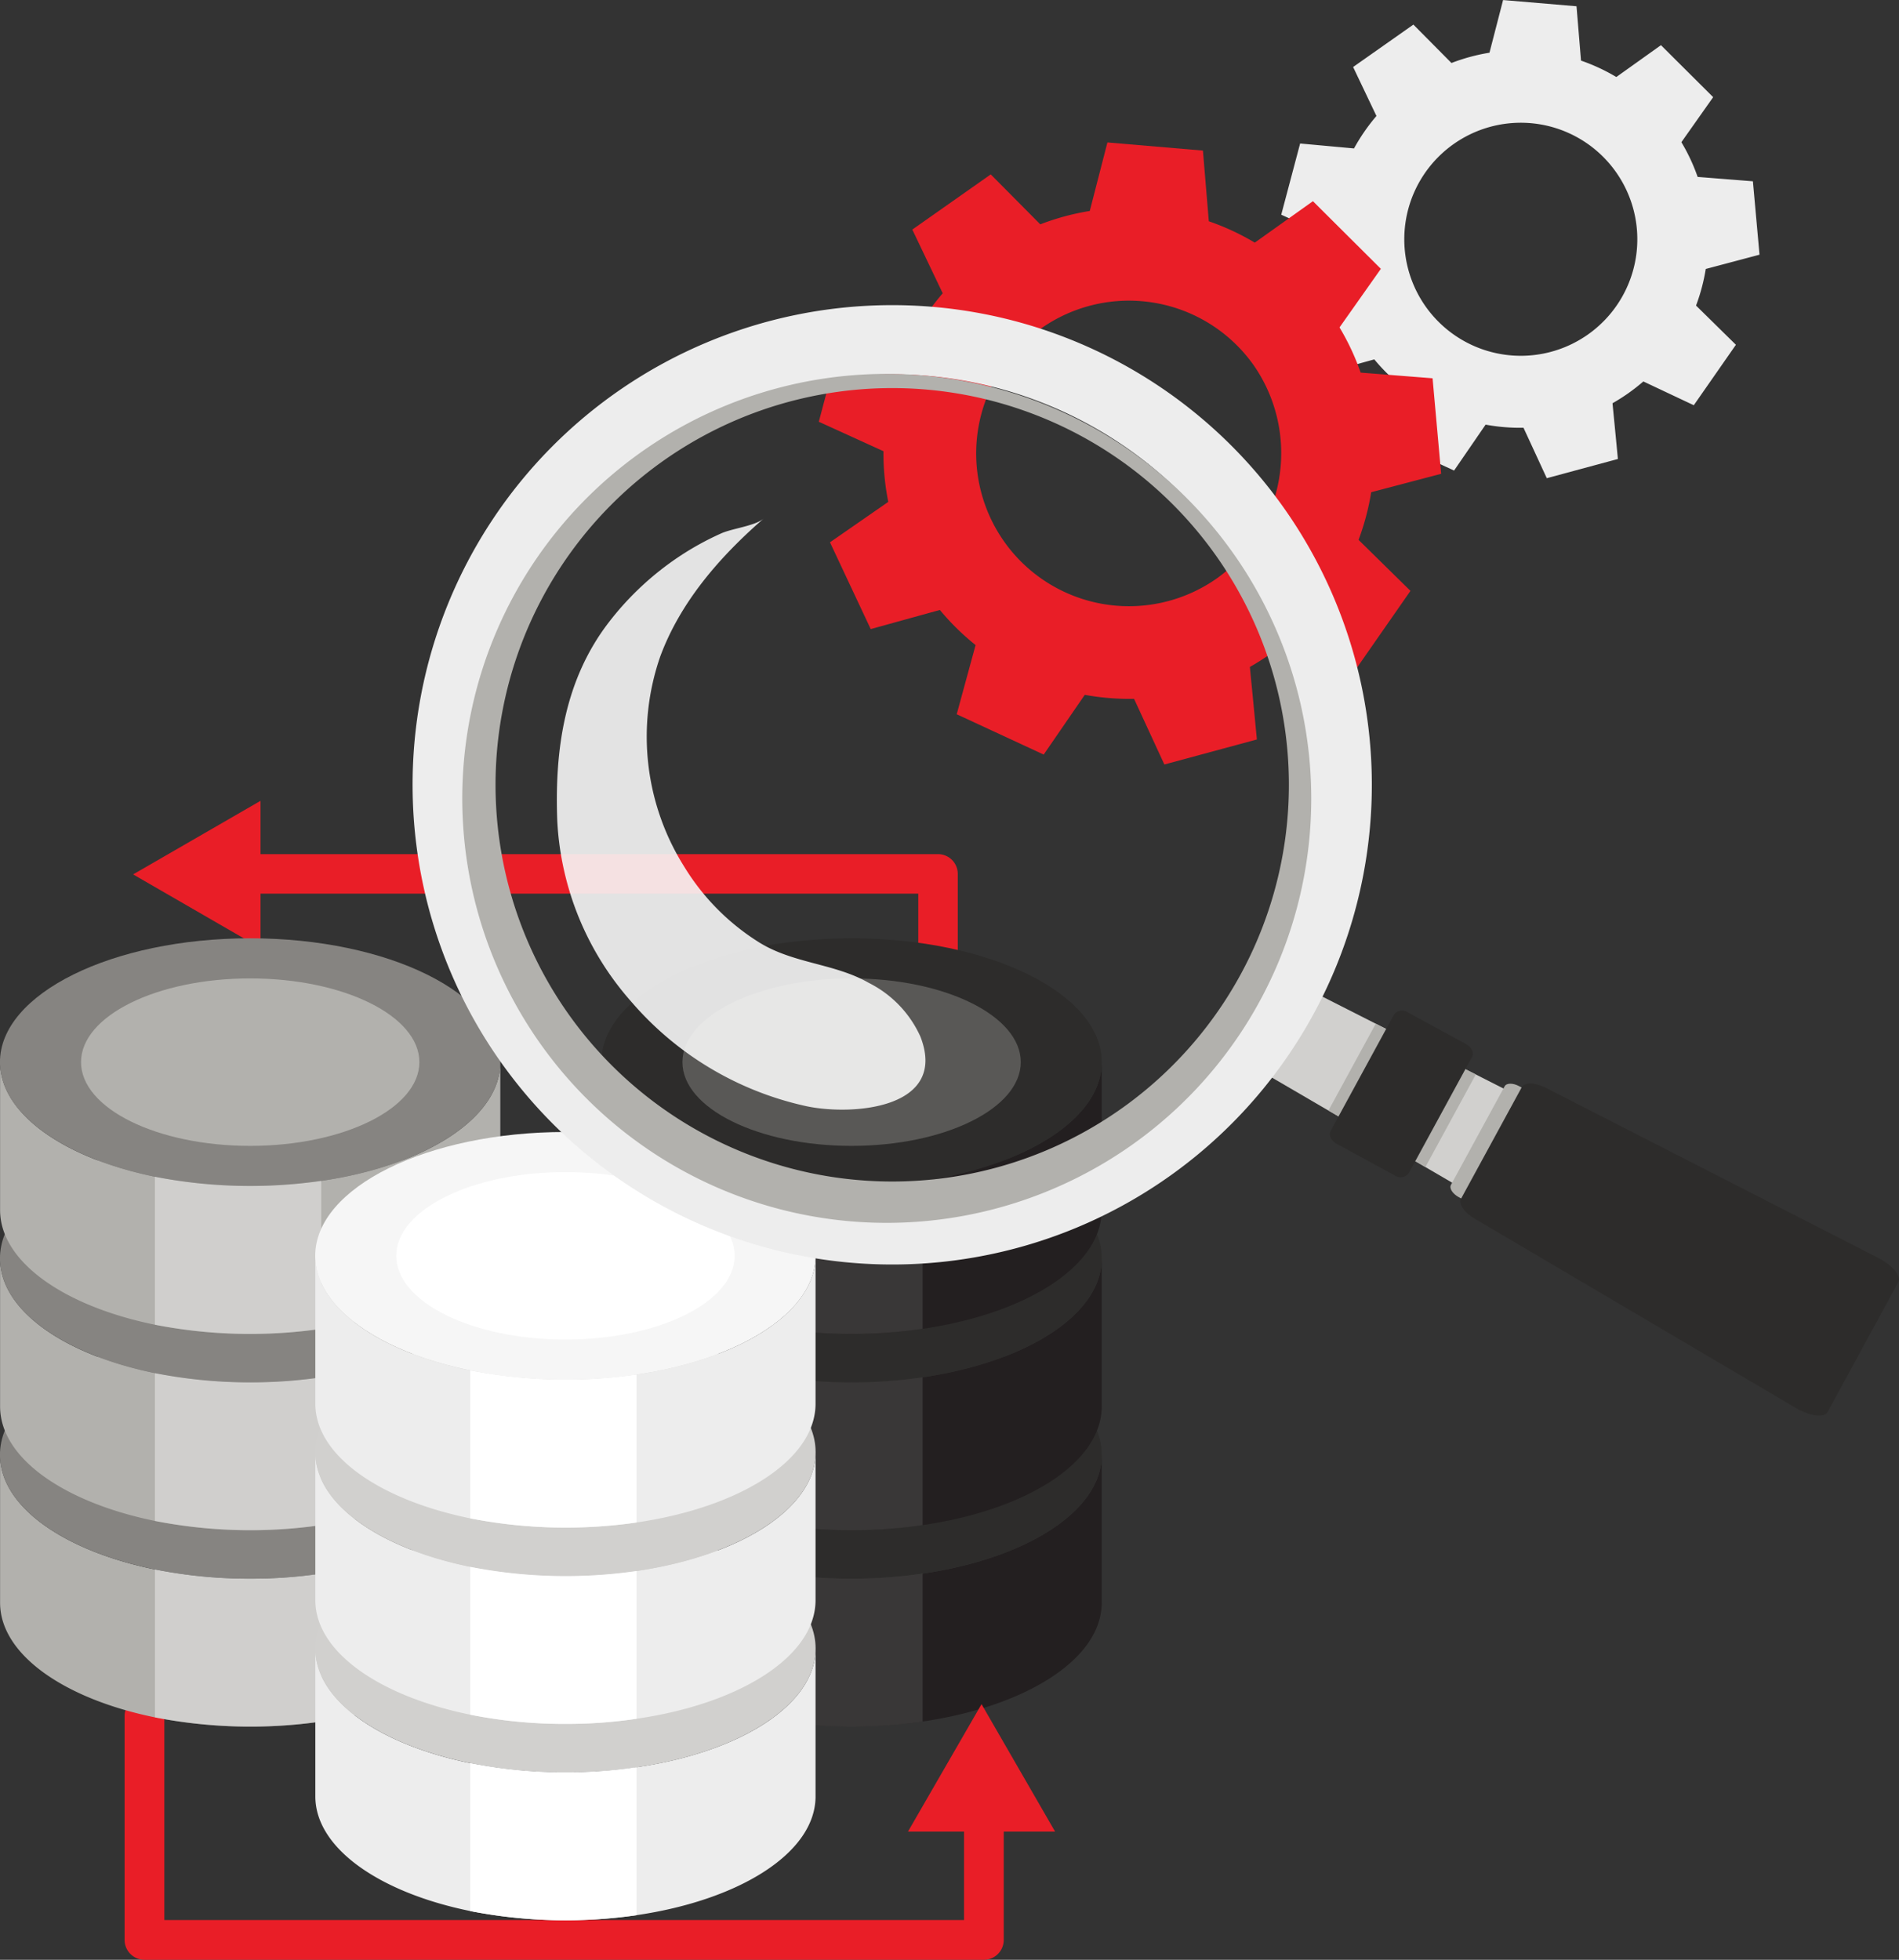 <svg xmlns="http://www.w3.org/2000/svg" width="182.919" height="188.751" viewBox="0 0 182.919 188.751">
  <rect x="0" y="0" width="182.919" height="188.751" fill="#333333" stroke="none"/>
  <g id="Group_433" data-name="Group 433" transform="translate(-100.54 -493.67)">
    <g id="_12" data-name="12" transform="translate(100.54 570.799)">
      <path id="Path_1430" data-name="Path 1430" d="M105.856,532.734l12.272,7.087v-5.232h63.356v23.484a1.9,1.9,0,1,0,3.806,0V532.688a1.9,1.9,0,0,0-1.906-1.905H118.128v-5.135Z" transform="translate(-93.034 -525.647)" fill="#e91e27"/>
      <g id="Group_417" data-name="Group 417" transform="translate(57.929 13.24)">
        <g id="Group_416" data-name="Group 416">
          <g id="Group_413" data-name="Group 413" transform="translate(0 37.83)" style="isolation: isolate">
            <path id="Path_1431" data-name="Path 1431" d="M172.745,551.767V566c0,5.407-7.263,9.978-17.251,11.44a47.854,47.854,0,0,1-16.018-.4c-8.756-1.79-14.916-6.064-14.916-11.045V551.767c0,4.978,6.16,9.235,14.916,11.028a46.258,46.258,0,0,0,9.168.888,45.661,45.661,0,0,0,6.85-.494C165.482,561.743,172.745,557.172,172.745,551.767Z" transform="translate(-124.553 -539.835)" fill="#231f20"/>
            <path id="Path_1432" data-name="Path 1432" d="M148.653,546.82c-13.3,0-24.1,5.34-24.1,11.925s10.791,11.93,24.1,11.93,24.1-5.34,24.1-11.93S161.965,546.82,148.653,546.82Z" transform="translate(-124.557 -546.82)" fill="#2d2c2b"/>
          </g>
          <g id="Group_414" data-name="Group 414" transform="translate(0 18.915)" style="isolation: isolate">
            <path id="Path_1433" data-name="Path 1433" d="M172.745,543.922v14.253c0,5.408-7.263,9.979-17.251,11.423a47.685,47.685,0,0,1-16.018-.4c-8.756-1.79-14.916-6.047-14.916-11.028V543.922c0,4.981,6.16,9.255,14.916,11.047a47.857,47.857,0,0,0,16.018.4C165.482,553.9,172.745,549.332,172.745,543.922Z" transform="translate(-124.553 -531.997)" fill="#231f20"/>
            <path id="Path_1434" data-name="Path 1434" d="M148.653,538.978c-13.3,0-24.1,5.34-24.1,11.925s10.791,11.93,24.1,11.93,24.1-5.34,24.1-11.93S161.965,538.978,148.653,538.978Z" transform="translate(-124.557 -538.978)" fill="#2d2c2b"/>
          </g>
          <g id="Group_415" data-name="Group 415" style="isolation: isolate">
            <path id="Path_1435" data-name="Path 1435" d="M172.745,536.078v14.253c0,5.408-7.263,9.979-17.251,11.44a47.753,47.753,0,0,1-16.018-.393c-8.756-1.792-14.916-6.066-14.916-11.047V536.078c0,4.983,6.16,9.255,14.916,11.05a47.924,47.924,0,0,0,16.018.393C165.482,546.057,172.745,541.488,172.745,536.078Z" transform="translate(-124.553 -524.158)" fill="#231f20"/>
            <path id="Path_1436" data-name="Path 1436" d="M148.653,531.136c-13.3,0-24.1,5.343-24.1,11.927s10.791,11.93,24.1,11.93,24.1-5.34,24.1-11.93S161.965,531.136,148.653,531.136Z" transform="translate(-124.557 -531.136)" fill="#2d2c2b"/>
            <path id="Path_1437" data-name="Path 1437" d="M144.084,532.738c-8.994,0-16.291,3.611-16.291,8.063s7.3,8.066,16.291,8.066,16.3-3.608,16.3-8.066S153.085,532.738,144.084,532.738Z" transform="translate(-119.988 -528.874)" fill="#595856"/>
          </g>
        </g>
        <path id="Path_1438" data-name="Path 1438" d="M146.762,541.052V555.3a47.748,47.748,0,0,1-16.018-.393v-14.25a47.918,47.918,0,0,0,16.018.393Z" transform="translate(-115.821 -517.689)" fill="#595856" opacity="0.42"/>
        <path id="Path_1439" data-name="Path 1439" d="M146.762,548.9v14.233a47.687,47.687,0,0,1-16.018-.4V548.5a47.856,47.856,0,0,0,16.018.4Z" transform="translate(-115.821 -506.615)" fill="#595856" opacity="0.42"/>
        <path id="Path_1440" data-name="Path 1440" d="M139.912,557.227a45.653,45.653,0,0,0,6.85-.494v14.253a47.861,47.861,0,0,1-16.018-.4v-14.25A46.253,46.253,0,0,0,139.912,557.227Z" transform="translate(-115.821 -495.549)" fill="#595856" opacity="0.42"/>
      </g>
      <path id="Path_1441" data-name="Path 1441" d="M195.145,574.444l-7.084-12.275-7.086,12.275h5.4v8.519h-77.03V563.312a1.914,1.914,0,1,0-3.828,0v21.563a1.917,1.917,0,0,0,1.915,1.915h80.855a1.913,1.913,0,0,0,1.913-1.915V574.444Z" transform="translate(-93.515 -475.168)" fill="#e91e27"/>
      <g id="Group_422" data-name="Group 422" transform="translate(0 13.24)">
        <g id="Group_421" data-name="Group 421">
          <g id="Group_418" data-name="Group 418" transform="translate(0 37.83)" style="isolation: isolate">
            <path id="Path_1442" data-name="Path 1442" d="M148.728,551.767V566c0,5.407-7.263,9.978-17.251,11.44a47.855,47.855,0,0,1-16.018-.4c-8.753-1.79-14.916-6.064-14.916-11.045V551.767c0,4.978,6.163,9.235,14.916,11.028a46.259,46.259,0,0,0,9.168.888,45.661,45.661,0,0,0,6.85-.494C141.465,561.743,148.728,557.172,148.728,551.767Z" transform="translate(-100.536 -539.835)" fill="#b2b1ad"/>
            <path id="Path_1443" data-name="Path 1443" d="M124.636,546.82c-13.3,0-24.1,5.34-24.1,11.925s10.791,11.93,24.1,11.93,24.1-5.34,24.1-11.93S137.945,546.82,124.636,546.82Z" transform="translate(-100.54 -546.82)" fill="#868481"/>
          </g>
          <g id="Group_419" data-name="Group 419" transform="translate(0 18.915)" style="isolation: isolate">
            <path id="Path_1444" data-name="Path 1444" d="M148.728,543.922v14.253c0,5.408-7.263,9.979-17.251,11.423a47.685,47.685,0,0,1-16.018-.4c-8.753-1.79-14.916-6.047-14.916-11.028V543.922c0,4.981,6.163,9.255,14.916,11.047a47.857,47.857,0,0,0,16.018.4C141.465,553.9,148.728,549.332,148.728,543.922Z" transform="translate(-100.536 -531.997)" fill="#b2b1ad"/>
            <path id="Path_1445" data-name="Path 1445" d="M124.636,538.978c-13.3,0-24.1,5.34-24.1,11.925s10.791,11.93,24.1,11.93,24.1-5.34,24.1-11.93S137.945,538.978,124.636,538.978Z" transform="translate(-100.54 -538.978)" fill="#868481"/>
          </g>
          <g id="Group_420" data-name="Group 420" style="isolation: isolate">
            <path id="Path_1446" data-name="Path 1446" d="M148.728,536.078v14.253c0,5.408-7.263,9.979-17.251,11.44a47.753,47.753,0,0,1-16.018-.393c-8.753-1.792-14.916-6.066-14.916-11.047V536.078c0,4.983,6.163,9.255,14.916,11.05a47.925,47.925,0,0,0,16.018.393C141.465,546.057,148.728,541.488,148.728,536.078Z" transform="translate(-100.536 -524.158)" fill="#b2b1ad"/>
            <path id="Path_1447" data-name="Path 1447" d="M124.636,531.136c-13.3,0-24.1,5.343-24.1,11.927s10.791,11.93,24.1,11.93,24.1-5.34,24.1-11.93S137.945,531.136,124.636,531.136Z" transform="translate(-100.54 -531.136)" fill="#868481"/>
            <path id="Path_1448" data-name="Path 1448" d="M120.067,532.738c-8.994,0-16.291,3.611-16.291,8.063s7.3,8.066,16.291,8.066,16.3-3.608,16.3-8.066S129.068,532.738,120.067,532.738Z" transform="translate(-95.971 -528.874)" fill="#b2b1ad"/>
          </g>
        </g>
        <path id="Path_1449" data-name="Path 1449" d="M122.745,541.052V555.3a47.749,47.749,0,0,1-16.018-.393v-14.25a47.918,47.918,0,0,0,16.018.393Z" transform="translate(-91.804 -517.689)" fill="#f6f6f6" opacity="0.44"/>
        <path id="Path_1450" data-name="Path 1450" d="M122.745,548.9v14.233a47.687,47.687,0,0,1-16.018-.4V548.5a47.857,47.857,0,0,0,16.018.4Z" transform="translate(-91.804 -506.615)" fill="#f6f6f6" opacity="0.44"/>
        <path id="Path_1451" data-name="Path 1451" d="M115.9,557.227a45.653,45.653,0,0,0,6.85-.494v14.253a47.861,47.861,0,0,1-16.018-.4v-14.25A46.254,46.254,0,0,0,115.9,557.227Z" transform="translate(-91.804 -495.549)" fill="#f6f6f6" opacity="0.44"/>
      </g>
      <g id="Group_427" data-name="Group 427" transform="translate(30.367 31.896)">
        <g id="Group_426" data-name="Group 426">
          <g id="Group_423" data-name="Group 423" transform="translate(0 37.828)" style="isolation: isolate">
            <path id="Path_1452" data-name="Path 1452" d="M161.315,559.5v14.233c0,5.408-7.26,9.976-17.248,11.44a47.837,47.837,0,0,1-16.016-.4c-8.758-1.79-14.918-6.064-14.918-11.045V559.5c0,4.978,6.16,9.236,14.918,11.028a46.2,46.2,0,0,0,9.166.888,45.613,45.613,0,0,0,6.85-.494C154.055,569.477,161.315,564.906,161.315,559.5Z" transform="translate(-113.126 -547.569)" fill="#ededed"/>
            <path id="Path_1453" data-name="Path 1453" d="M137.226,554.554c-13.3,0-24.1,5.34-24.1,11.925s10.791,11.93,24.1,11.93,24.1-5.34,24.1-11.93S150.538,554.554,137.226,554.554Z" transform="translate(-113.13 -554.554)" fill="#d1d0ce"/>
          </g>
          <g id="Group_424" data-name="Group 424" transform="translate(0 18.913)" style="isolation: isolate">
            <path id="Path_1454" data-name="Path 1454" d="M161.315,551.656v14.253c0,5.408-7.26,9.979-17.248,11.423a45.637,45.637,0,0,1-6.85.494,46.211,46.211,0,0,1-9.166-.888c-8.758-1.792-14.918-6.049-14.918-11.03V551.656c0,4.983,6.16,9.255,14.918,11.047a47.837,47.837,0,0,0,16.016.4C154.055,561.635,161.315,557.066,161.315,551.656Z" transform="translate(-113.126 -539.731)" fill="#ededed"/>
            <path id="Path_1455" data-name="Path 1455" d="M137.226,546.712c-13.3,0-24.1,5.34-24.1,11.925s10.791,11.93,24.1,11.93,24.1-5.34,24.1-11.93S150.538,546.712,137.226,546.712Z" transform="translate(-113.13 -546.712)" fill="#d1d0ce"/>
          </g>
          <g id="Group_425" data-name="Group 425" style="isolation: isolate">
            <path id="Path_1456" data-name="Path 1456" d="M161.315,543.812v14.253c0,5.408-7.26,9.978-17.248,11.44a47.83,47.83,0,0,1-16.016-.4c-8.758-1.79-14.918-6.064-14.918-11.044V543.812c0,4.983,6.16,9.255,14.918,11.047a47.839,47.839,0,0,0,16.016.4C154.055,553.79,161.315,549.222,161.315,543.812Z" transform="translate(-113.126 -531.894)" fill="#ededed"/>
            <path id="Path_1457" data-name="Path 1457" d="M137.226,538.871c-13.3,0-24.1,5.34-24.1,11.925s10.791,11.93,24.1,11.93,24.1-5.34,24.1-11.93S150.538,538.871,137.226,538.871Z" transform="translate(-113.13 -538.871)" fill="#f6f6f6"/>
            <path id="Path_1458" data-name="Path 1458" d="M132.658,540.472c-9,0-16.293,3.611-16.293,8.063s7.3,8.066,16.293,8.066,16.3-3.611,16.3-8.066S141.66,540.472,132.658,540.472Z" transform="translate(-108.562 -536.61)" fill="#fff"/>
          </g>
        </g>
        <path id="Path_1459" data-name="Path 1459" d="M135.334,548.788v14.25a47.825,47.825,0,0,1-16.016-.4v-14.25a47.836,47.836,0,0,0,16.016.4Z" transform="translate(-104.392 -525.427)" fill="#fff"/>
        <path id="Path_1460" data-name="Path 1460" d="M135.334,556.632v14.233a45.629,45.629,0,0,1-6.85.494,46.206,46.206,0,0,1-9.166-.888V556.236a47.834,47.834,0,0,0,16.016.4Z" transform="translate(-104.392 -514.351)" fill="#fff"/>
        <path id="Path_1461" data-name="Path 1461" d="M128.484,564.961a45.613,45.613,0,0,0,6.85-.494v14.253a47.839,47.839,0,0,1-16.016-.4v-14.25A46.193,46.193,0,0,0,128.484,564.961Z" transform="translate(-104.392 -503.285)" fill="#fff"/>
      </g>
    </g>
    <path id="Path_1462" data-name="Path 1462" d="M197.78,518.2l-.637-7.07-5.323-.42a18.049,18.049,0,0,0-1.565-3.346l3.061-4.337-5.029-5.007-4.3,3.068a18.22,18.22,0,0,0-3.4-1.58l-.434-5.234-7.074-.6-1.31,5.073a18.18,18.18,0,0,0-3.661.991l-3.669-3.7-.166.118-5.639,3.968,2.248,4.716a18.336,18.336,0,0,0-2.161,3.126l-5.191-.475-1.819,6.857,4.788,2.183a17.881,17.881,0,0,0,.355,3.751l-4.318,2.993,3.017,6.426,5.121-1.418a18.161,18.161,0,0,0,2.644,2.6l-1.4,5.123,6.44,2.986,3.039-4.424a18.3,18.3,0,0,0,3.649.3l2.243,4.858,6.85-1.85-.263-2.735-.256-2.632c.509-.292,1.013-.608,1.5-.95q.771-.546,1.471-1.15l4.858,2.291,4.057-5.823-3.84-3.777a18.231,18.231,0,0,0,.936-3.526Zm-16.609,7.745a11.528,11.528,0,0,1-1.483.866,11.223,11.223,0,1,1,1.483-.866Z" transform="translate(72.243 0)" fill="#ededed"/>
    <path id="_7" data-name="7" d="M193.188,531.27l-.827-9.2-6.927-.545a23.425,23.425,0,0,0-2.036-4.354l3.982-5.642-6.544-6.515-5.6,3.992a23.648,23.648,0,0,0-4.428-2.057l-.567-6.809-9.2-.784-1.7,6.6a23.724,23.724,0,0,0-4.766,1.288l-4.773-4.812-.217.154-7.337,5.162,2.928,6.136a23.844,23.844,0,0,0-2.815,4.064l-6.751-.615-2.369,8.924,6.228,2.836a23.624,23.624,0,0,0,.463,4.882l-5.615,3.893,3.924,8.358,6.662-1.843a23.581,23.581,0,0,0,3.44,3.382l-1.819,6.664,8.379,3.883,3.956-5.753a24.273,24.273,0,0,0,4.749.386l2.918,6.322,8.912-2.41-.342-3.56-.333-3.423c.663-.381,1.319-.794,1.954-1.235.673-.475,1.307-.975,1.915-1.5l6.322,2.984,5.277-7.578-5-4.913a23.794,23.794,0,0,0,1.218-4.588Zm-21.612,10.077a14.715,14.715,0,1,1,3.567-20.514A14.838,14.838,0,0,1,171.577,541.347Z" transform="translate(46.17 8.033)" fill="#e91e27"/>
    <g id="Group_432" data-name="Group 432" transform="translate(140.269 523.045)">
      <g id="_8" data-name="8">
        <g id="Group_428" data-name="Group 428" transform="translate(81.363 65.763)">
          <path id="Path_1463" data-name="Path 1463" d="M150.8,540.225l3.717-6.824a.818.818,0,0,1,1.088-.161L176.418,543.8c.574.292.888.825.695,1.182l-4.327,7.943c-.2.359-.813.383-1.368.06l-20.162-11.756A.816.816,0,0,1,150.8,540.225Z" transform="translate(-150.744 -533.114)" fill="#d1d0ce"/>
          <path id="Path_1464" data-name="Path 1464" d="M158.511,546.693l5.176-9.5c.176-.328.806-.33,1.394-.01l6.049,3.295c.591.321.929.851.75,1.177l-5.176,9.5c-.176.326-.806.331-1.394.01l-6.049-3.295C158.67,547.546,158.332,547.018,158.511,546.693Z" transform="translate(-139.844 -527.709)" fill="#b2b1ad"/>
          <path id="Path_1465" data-name="Path 1465" d="M158.92,548.043l5.861-10.763c.265-.485,1.307-.453,2.325.075l32.036,16.39c1.353.7,2.214,1.744,1.908,2.308l-6.821,12.528c-.309.564-1.652.405-2.974-.35l-31.011-18.278C159.251,549.386,158.658,548.527,158.92,548.043Z" transform="translate(-139.286 -527.716)" fill="#2d2c2b"/>
          <path id="Path_1466" data-name="Path 1466" d="M158.145,534.548l-4.552,8.358.968.565,7.4,4.315.967.565,4.857-8.918Z" transform="translate(-146.721 -531.088)" fill="#b2b1ad"/>
          <path id="Path_1467" data-name="Path 1467" d="M153.719,545.613l6.119-11.235a1,1,0,0,1,1.365-.169l5.548,3.022c.543.294.813.852.6,1.237l-6.119,11.237a1.007,1.007,0,0,1-1.368.166l-5.548-3.022C153.78,546.556,153.507,546,153.719,545.613Z" transform="translate(-146.645 -531.82)" fill="#2d2c2b"/>
        </g>
        <g id="Group_431" data-name="Group 431">
          <g id="Group_429" data-name="Group 429">
            <path id="Path_1468" data-name="Path 1468" d="M181.2,594.621a46.2,46.2,0,1,0-60.537-24.586A46.2,46.2,0,0,0,181.2,594.621Zm-2.593-6.139a39.537,39.537,0,1,1,21.04-51.8A39.535,39.535,0,0,1,178.606,588.482Z" transform="translate(-117.011 -505.849)" fill="#ededed"/>
          </g>
          <g id="Group_430" data-name="Group 430" transform="translate(4.924 6.605)">
            <path id="Path_1469" data-name="Path 1469" d="M175.207,583.393a38.209,38.209,0,1,0-50.064-20.333A38.212,38.212,0,0,0,175.207,583.393Zm.581,3.739a40.883,40.883,0,1,1,21.684-53.539A40.846,40.846,0,0,1,175.788,587.131Z" transform="translate(-119.053 -508.587)" fill="#b2b1ad"/>
          </g>
        </g>
      </g>
      <path id="_9" data-name="9" d="M129.912,560.872a28.411,28.411,0,0,1-7.094-17.366c-.263-6.845.692-13.539,4.913-19.067a28.418,28.418,0,0,1,6.879-6.433,27.673,27.673,0,0,1,4.021-2.207c1.052-.468,3.261-.716,4.076-1.426-4.228,3.671-8.034,8.042-9.974,13.3a23.536,23.536,0,0,0,2.325,20.254,22.266,22.266,0,0,0,7.292,7.328c3.292,2,7.217,1.98,10.468,3.842a10.723,10.723,0,0,1,4.978,5.178c2.673,6.889-6.389,7.637-10.9,6.72A30.907,30.907,0,0,1,129.912,560.872Z" transform="translate(-108.868 -493.812)" fill="#f6f6f6" opacity="0.9"/>
    </g>
  </g>
</svg>
